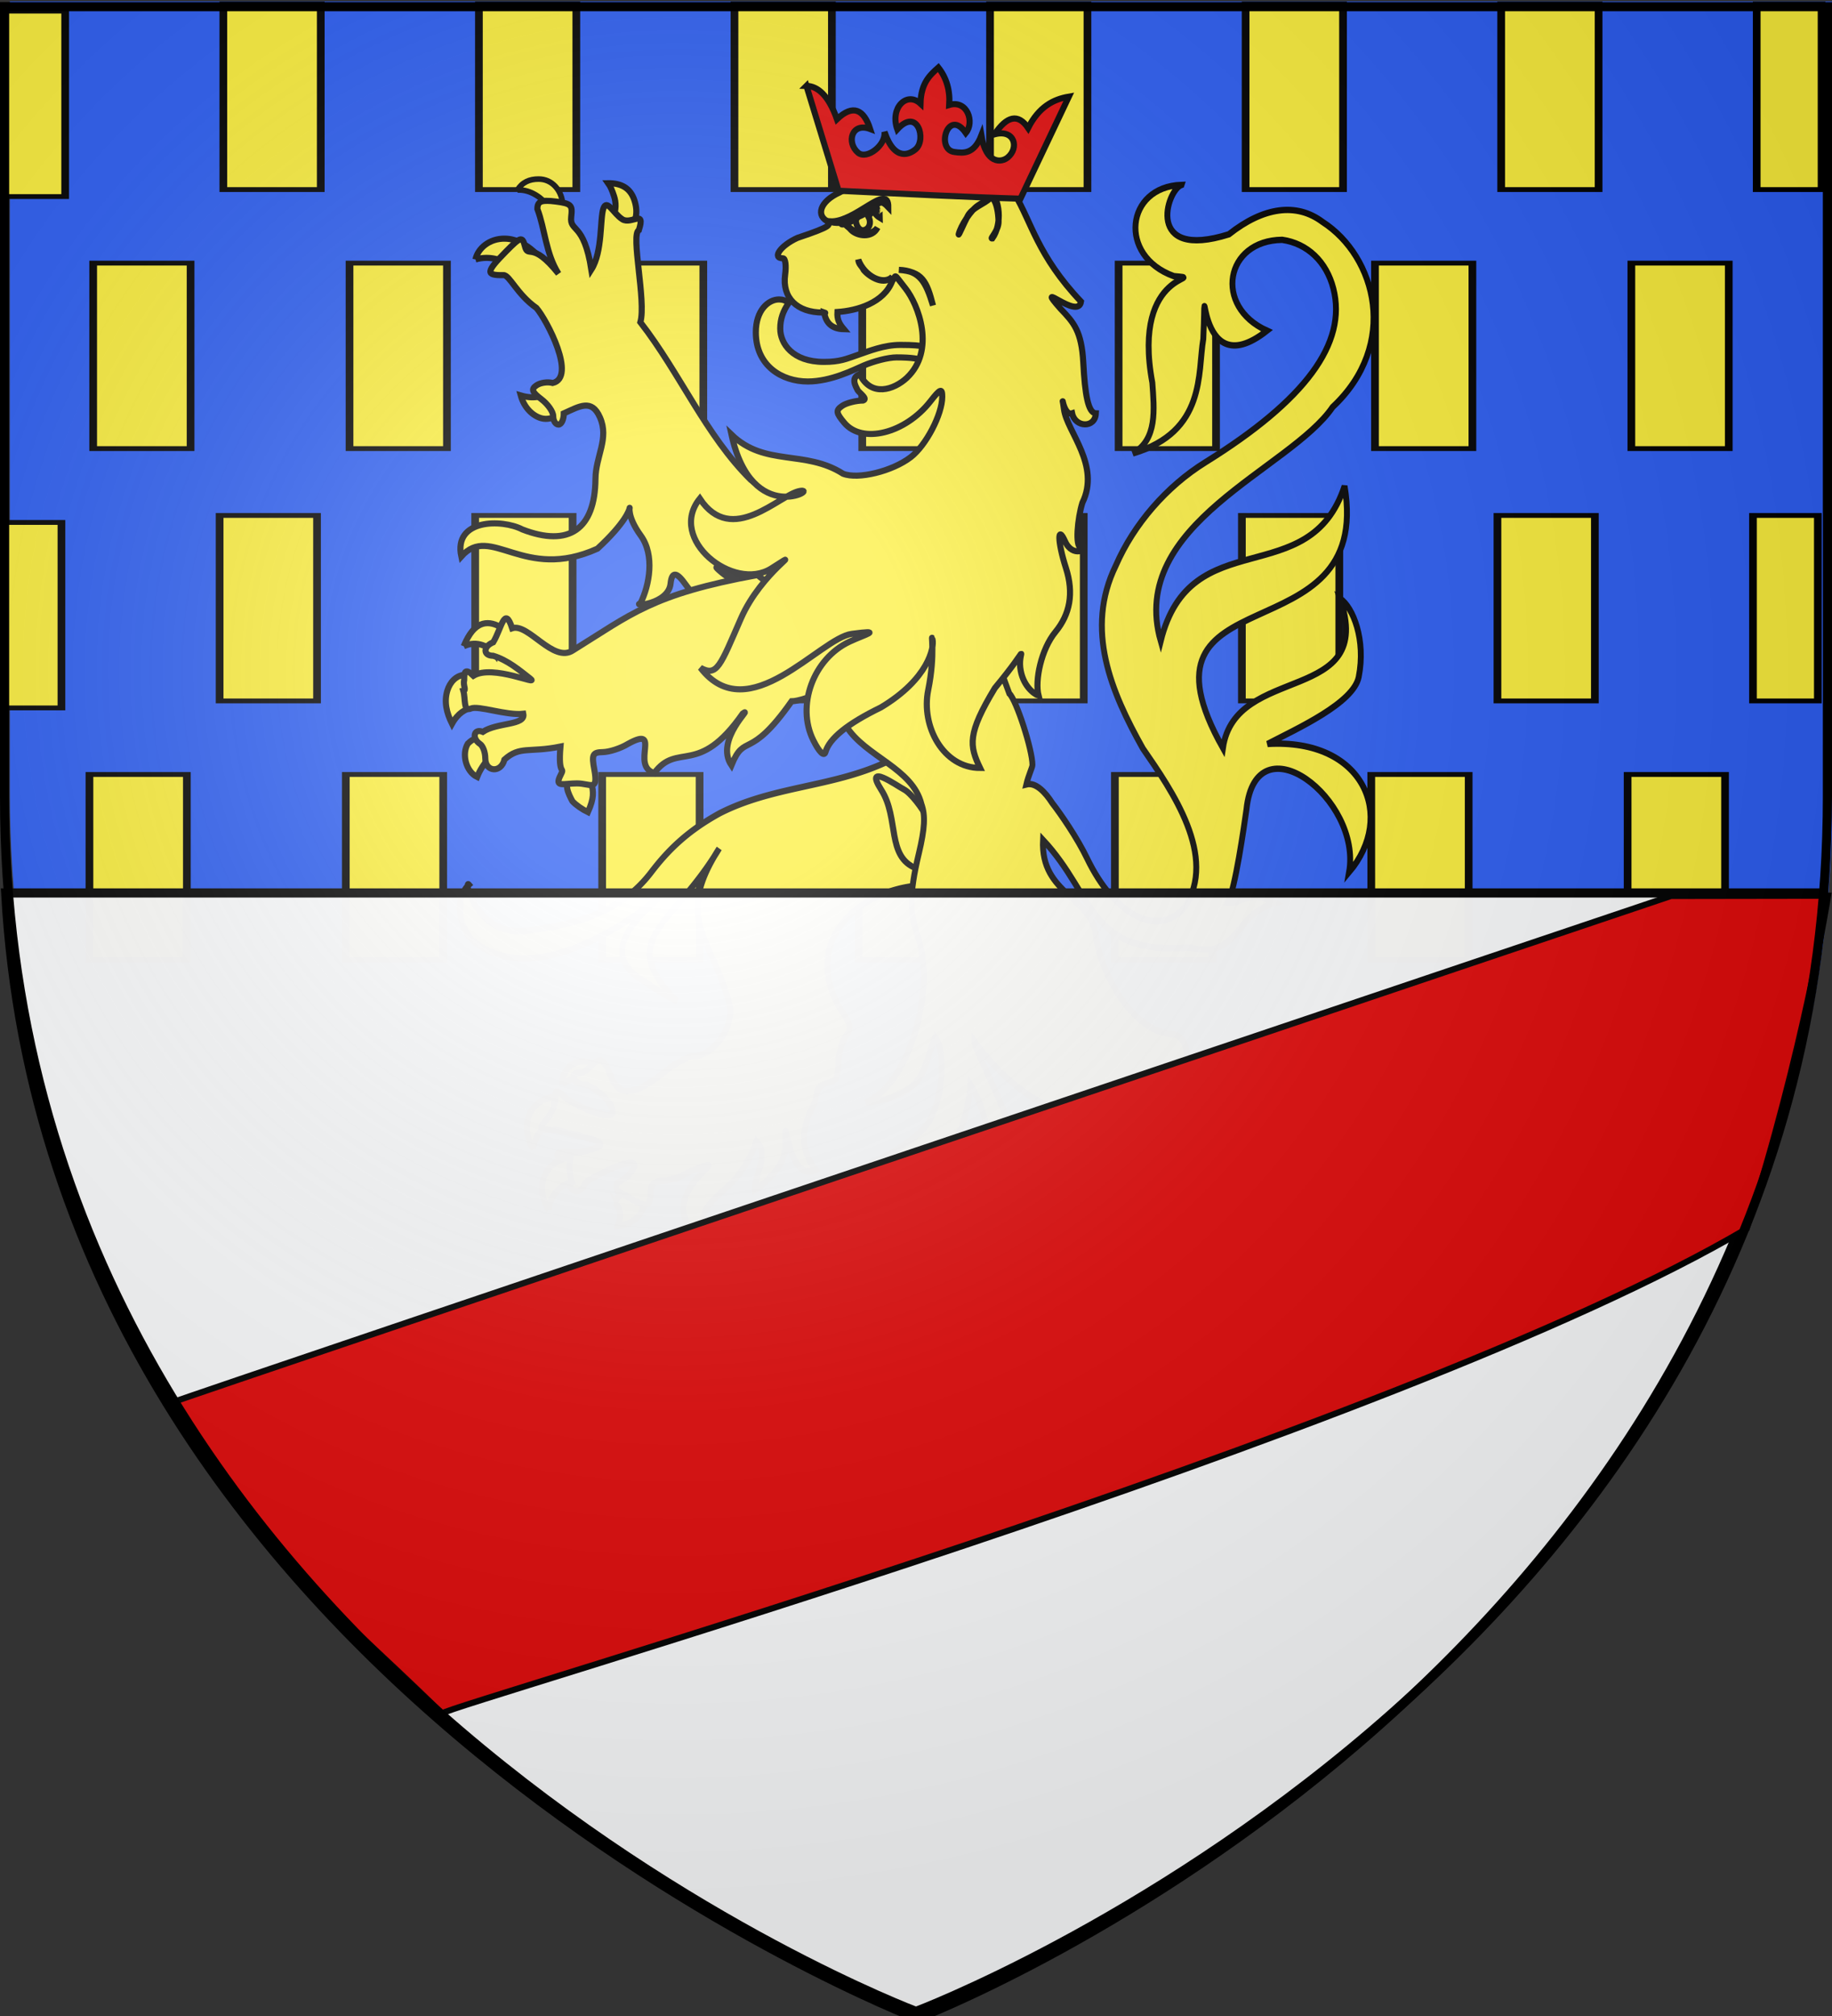 <svg xmlns="http://www.w3.org/2000/svg" xmlns:xlink="http://www.w3.org/1999/xlink" width="600" height="660" version="1.0"><rect width="100%" height="100%" fill="#333333" stroke="none"/><desc>Flag of Canton of Valais (Wallis)</desc><defs><radialGradient xlink:href="#b" id="d" cx="221.445" cy="226.331" r="300" fx="221.445" fy="226.331" gradientTransform="matrix(1.353 0 0 1.349 -77.63 -85.747)" gradientUnits="userSpaceOnUse"/><linearGradient id="b"><stop offset="0" style="stop-color:white;stop-opacity:.314"/><stop offset=".19" style="stop-color:white;stop-opacity:.251"/><stop offset=".6" style="stop-color:#6b6b6b;stop-opacity:.125"/><stop offset="1" style="stop-color:black;stop-opacity:.125"/></linearGradient></defs><g style="display:inline"><path d="M301.726 656.774s298.5-112.32 298.5-397.772V.45h-597v258.552c0 285.451 298.5 397.772 298.5 397.772" style="fill:#2b5df2;fill-opacity:1;fill-rule:evenodd;stroke:none;stroke-width:1px;stroke-linecap:butt;stroke-linejoin:miter;stroke-opacity:1"/></g><g style="stroke:#000;stroke-opacity:1;stroke-width:2.531"><g style="stroke:#000;stroke-opacity:1;stroke-width:2.531"><path d="M31.123 36.661h32v97h-32zM115.337 36.661h32v97h-32zM199.551 36.661h32v97h-32zM283.765 36.661h32v97h-32zM367.98 36.661h32v97h-32zM452.194 36.661h32v97h-32zM536.408 36.661h32v97h-32z" style="fill:#fcef3c;fill-opacity:1;stroke:#000;stroke-width:2.531;stroke-miterlimit:4;stroke-dasharray:none;stroke-opacity:1" transform="matrix(.997 0 0 .626 -1.734 230.598)"/></g><path d="M74.799 108.06h32v97h-32zM158.752 108.06h32v97h-32zM242.705 108.06h32v97h-32zM326.657 108.06h32v97h-32zM410.61 108.06h32v97h-32zM578.5 108.063v97h21.313v-97zM494.563 108.06h32v97h-32zM2.813 111.719v97h20.03v-97z" style="fill:#fcef3c;fill-opacity:1;stroke:#000;stroke-width:2.531;stroke-miterlimit:4;stroke-dasharray:none;stroke-opacity:1" transform="matrix(.997 0 0 .626 -2.647 101.101)"/></g><g style="stroke:#000;stroke-width:2.531;stroke-opacity:1"><g style="stroke:#000;stroke-width:2.531;stroke-opacity:1"><path d="M31.123 36.661h32v97h-32zM115.337 36.661h32v97h-32zM199.551 36.661h32v97h-32zM283.765 36.661h32v97h-32zM367.98 36.661h32v97h-32zM452.194 36.661h32v97h-32zM536.408 36.661h32v97h-32z" style="fill:#fcef3c;fill-opacity:1;stroke:#000;stroke-width:2.531;stroke-miterlimit:4;stroke-dasharray:none;stroke-opacity:1" transform="matrix(.997 0 0 .626 -.514 63.193)"/></g><path d="M74.799 108.06h32v97h-32zM158.752 108.06h32v97h-32zM242.705 108.06h32v97h-32zM326.657 108.06h32v97h-32zM410.61 108.06h32v97h-32zM578.5 108.063v97h21.313v-97zM494.563 108.06h32v97h-32zM2.813 111.719v97h20.03v-97z" style="fill:#fcef3c;fill-opacity:1;stroke:#000;stroke-width:2.531;stroke-miterlimit:4;stroke-dasharray:none;stroke-opacity:1" transform="matrix(.997 0 0 .626 -1.427 -66.304)"/></g><g style="fill:#fcef3c;fill-opacity:1;stroke:#000;stroke-width:1.114;stroke-miterlimit:4;stroke-dasharray:none;stroke-opacity:1;display:inline"><path d="M248.016 281.579c-.062-.507-.018-1.292.676-2.324 1.519-2.259 4.486-2.025 6.672-.796-.576.585-1.435 1.807-1.578 2.72-1.914-1.305-3.906-.82-5.77.4M242.559 292.915c-1.076-1.353-2.022-4.533-.295-6.83 1.27-1.692 2.992-2.203 4.422-2.386-.48 1.956-.085 3.197.25 4.329-2.3.484-4.269 2.647-4.377 4.887M260.752 300.11c-1.684 0-2.763 2.246-2.767 2.228.914 1.01 1.343 1.93.629 4.1 2.405-.076 5.02-2.054 4.774-4.1 0 0-.937-2.229-2.636-2.229" style="fill:#fcef3c;fill-opacity:1;stroke:#000;stroke-width:1.114;stroke-miterlimit:4;stroke-dasharray:none;stroke-opacity:1" transform="matrix(1.73 0 0 1.862 -244.928 -169.292)"/><path d="M314.477 222.976c-1.174.076-2.736.71-5.407 2.063-10.17 4.308-21.139 4.106-31.187 8.843-6.28 3.192-9.932 6.637-13.016 10.39-5.777 7.028-13.891 9.116-23.191 10.244-9.895 1.447-12.42-9.207-11.324-8.04-2.624 2.177-2.093 7.592.968 10 15.645 11.474 42.902-14.93 32.657-5.656-6.484 5.87-5.853 9.908 0 12.875 1.457 1.114 5.456 3.155 5.718 3.25-11.674-11.062-.89-12.938 8.032-26.844-8.806 12.732-1.123 15.87 2 27.594.72 4.345-3.424 8.906-6.782 8.906-1.027 0-3.652 1.334-5.812 2.969s-4.676 2.985-5.594 3c-5.408 1.73-4.047-7.813-7.844-4.469-.68.82-1.866 1.5-2.656 1.5s-1.152.45-.812 1 1.235 1 2 1 2.566 1.078 4 2.406c5.123 5.852-5.405 1.628-7.75-.187-1.585-1.383-1.75-1.373-1.75.281 0 1.005-.771 2.644-1.688 3.656-1.588 1.755-1.506 1.866 1.75 1.813 6.896 1.655 12.74 2.458 4.156 4-4.338-.285-4.642-.082-2.843 1.906.933 1.031 1.566 2.438 1.406 3.125-.486 2.082 2.3 2.358 2.844.281 3.09-2.058 12.726-6.024 8.093-1.218-.902.932-2.28.945-2.218 1.906.062.96 1.07 1.169 2.468 1.937 3.013 1.656 4.032 1.882 4.032-.968 0-1.336.701-1.976 2.25-2 1.237-.02 3.375-.652 4.75-1.438 12.41-4.724-9.055 3.86 3.125 12.094-2.037-9.058 5.803-6.66 9.937-17.594 2.445 2.409-.331 5.768-.312 8.5 2.251-1.252 5.599-4.283 5.75-7.25-.049-9.483.039 6.445 5.78 3.75-2.457-2.777-3.065-6.412-.75-10.781 1.362-2.045.242-3.667 2.688-4.406 1.793-.255 2.296-.99 2.344-3.5.034-1.744.666-3.89 1.406-4.782 1.152-1.387.996-2.098-1.062-4.843-7.454-12.045 3.627-20.938 15.125-21.688 5.026 0 5.208-.094 3.625-1.844-2.06-2.276-2.125-4.011-.156-6.187 1.824-2.016.252-5.248-3.125-10.719-1.961-3.176-2.453-2.43-2.5-3.25s1.586.052 2.312-.031c2.115-.242 2.19-.12.406-1.156a3.1 3.1 0 0 0-1.843-.438z" style="fill:#fcef3c;fill-opacity:1;stroke:#000;stroke-width:1.114;stroke-miterlimit:4;stroke-dasharray:none;stroke-opacity:1" transform="matrix(1.73 0 0 1.862 -244.928 -169.292)"/><path d="M245.464 303.624c-1.076-1.353-2.022-4.533-.296-6.83 1.272-1.692 2.993-2.203 4.423-2.386-.48 1.956-.085 3.196.25 4.328-2.3.484-4.269 2.648-4.377 4.888" style="fill:#fcef3c;fill-opacity:1;stroke:#000;stroke-width:1.114;stroke-miterlimit:4;stroke-dasharray:none;stroke-opacity:1" transform="matrix(1.73 0 0 1.862 -244.928 -169.292)"/></g><path d="M155.724 84.93c.8-3.665 4.585-6.882 9.629-6.802 4.048.063 7.204 2.258 9.098 3.864-3.88.839-6.291 3.035-7.276 5.05-2.652-1.999-6.704-3.425-11.451-2.112M180.684 128.034c1.179 1.957 1.794 3.173 5.399 5.148-1.246 1.545-5.053 4.779-8.784 3.746-2.849-.788-5.622-3.435-6.745-7.462 4.954 1.439 7.804.013 10.13-1.432M201.11 64.233c-.585-1.771-1.11-3.103-1.922-4.246 4.196-.038 7.234 1.486 8.582 5.568 1.309 3.965.448 6.849-1.166 8.87-2.265-1.993-3.827-2.901-5.908-3.277 1.185-2.337 1.09-4.87.414-6.915" style="fill:#fcef3c;fill-opacity:1;stroke:#000;stroke-width:2;stroke-miterlimit:4;stroke-dasharray:none;stroke-opacity:1;display:inline"/><path d="M169.462 62.204c1.583-2.546 3.926-3.58 6.947-3.58 4.53 0 7.327 3.773 7.779 7.447-2.105.098-3.407.523-4.725 1.316-1.71-2.266-5.497-5.448-10-5.183" style="fill:#fcef3c;fill-opacity:1;stroke:#000;stroke-width:1.843;stroke-miterlimit:4;stroke-dasharray:none;stroke-opacity:1;display:inline"/><path d="M179.024 65.747c-2.362.015-3.027.799-3.027 2.676 2.5 6.554 2.718 14.554 6.918 21.18-8.854-11.08-9.928-4.72-11.026-9.077-.81-3.213-1.384-3.047-6.216 1.862-6.468 6.572-6.772 7.822-.756 7.68 1.966-.046 4.405 6.298 10.773 10.75 3.463 4.024 13.188 22.706 5.334 24.57-1.623-.457-4.003-.113-5.297.756-1.856 1.247-1.502 2.212 1.567 4.539 2.14 1.623 3.892 4.108 3.892 5.586s.778 2.734 1.73 2.734c.95 0 1.73-1.65 1.73-3.665 5.206-2.346 9.13-4.852 11.836 1.28 3.105 7.032-1.393 12.621-1.46 20.19-.143 16.451-8.674 22.436-23.944 16.525-6.75-3.502-22.612-3.42-19.998 8.845 9.71-10.887 20.305 8.409 44.59-2.554 18.482-17.023 4.932-17.056 14.19-4.29 4.66 6.428 2.82 16.296-.065 22.1-3.152 1.28 9.113.43 9.82-6.354.453-4.34 2.187-3.646 5.027.408 2.678 3.821 3.201 3.176 10.216 1.687 4.292-.911 7.243-.77 7.405-2.386.162-1.614-.894 1.157-6.756-4.073-7.586-6.766 36.407 24.341 40.963-1.96 2.75-15.978-5.705-21.564-25.505-24.864-.216-1.323.333 1.431-5.08-2.793-14.747-14.563-23.097-34.791-36.16-51.611 1.964-6.764-3.254-28.92-.487-30.14 2.247-7.073-2.459-1.685-5.405-3.55s-5.055-6.84-6.216-3.55c-1.16 3.29-.221 14.167-3.946 20.017-2.453-15.717-7.168-12.159-6.594-17.282.42-3.742.191-4.341-5.08-5.004-1.2-.15-2.186-.238-2.973-.232zM288.641 258.608c5.958 9.316 1.56 21.883 11.504 25.707 4.206 1.618 4.543-6.478 3.494-16.504-1.358-3.058-5.393-8.248-7.553-9.341-2.161-1.094-13.403-9.179-7.445.138zM302.685 113.413c-1.592-.274-3.467-.495-7.8-.495-5.361 0-10.255 2.017-13.98 3.295-3.734 1.281-5.821 2.268-11.073 2.268-10.283 0-14.295-6.03-14.295-10.89 0-3.193.943-5.758 2.75-8.398-.849-.824-2.018-1.161-3.14-1.161-3.537 0-7.603 3.572-7.603 10.748 0 11.014 8.561 16.111 16.993 16.111 7.725 0 15.092-3.857 18.373-5.246 3.291-1.376 7.892-2.64 10.764-2.64 5.147 0 7.02.454 9.306 1.094.042-.289.094-.837.094-1.308 0-1.475-.173-2.458-.389-3.378M152.226 220.912c-2.83.177-4.864 2.415-5.704 5.144-1.137 3.696-.284 7.258 1.513 10.893 2.056-3.68 4.503-4.716 5.91-5.105 1.695-2.537 1.944-8.857-1.719-10.932M151.877 211.576c.39-.969 1.05-2.498 2.053-3.977 3.519-5.192 8.046-4.053 11.91-.983-2.014 2.675-3.08 5.18-3.581 7.722-1.838-2.601-5.998-4.851-10.382-2.762M158.3 242.156c-2.434-1.347-4.401.649-5.091 1.305-2.054 3.392-.615 9.12 3.058 10.908.896-2.334 2.427-4.576 3.787-5.953.48-2.88-.001-5.29-1.753-6.26M187.489 254.334c-3.356 1.83-1.22 5.702-.023 7.96 1.095 1.22 3.296 2.725 5.084 3.59 2.082-4.706 1.837-6.652 1.144-9.417-2.12-2.477-4.238-3.206-6.205-2.133" style="fill:#fcef3c;fill-opacity:1;stroke:#000;stroke-width:2;stroke-miterlimit:4;stroke-dasharray:none;stroke-opacity:1;display:inline"/><g style="fill:#fcef3c;fill-opacity:1;stroke:#000;stroke-width:1.114;stroke-miterlimit:4;stroke-dasharray:none;stroke-opacity:1;display:inline"><path d="M482.313 61.563c-10.59.332-12.069 12.507-1.459 16.041 6.922.65-8.097-1.48-4.063 18.74.357 4.669.99 10-3.697 12.437 13.927-3.82 12.248-14.247 13.344-20.125.779-16.62-2.18 8.977 12.057-1.459-10.158-4.271-7.943-15.874 2.88-15.978 4.77.64 8.38 3.824 9.688 8.562 2.657 9.624-5.292 19.636-24.25 30.563-7.329 4.224-13.532 10.879-16.938 18.156-5.897 11.219-.892 22.19 5.125 32.156 5.514 7.415 14.227 19.015 7.906 27.938-5.03 5.354-13.186 1.559-18.469-8.625-1.836-3.54-4.958-7.776-6.593-9.719-1.321-1.923-3.142-3.704-4.906-3.281.39-1.554 1.156-3.01 1.156-3.406 0-2.688-3.065-11.476-4.375-12.563-5.05-12.264-1.618-10.872-14.085-14.823-1.853.447-8.818 8.342-12.821 10.199-2.305 1.07-2.397 9.435-3.938 10.405 3.631 5.332 12.55 7.338 14.219 13.688.754 1.983.622 4.245-.5 8.625-1.916 7.476-1.755 10.565 0 15.187 3.106 9.792-2.146 25.545-10 28.594 12.197-1.1 10.81-7.213 13.094-11.469 2.195 2.837 1.378 11.282-1.47 15.281-6.831 8.054-25.765 9.267-19.043 22.216l3.7 5.472c.488-24.31 21.473-11.454 23.469-34.656 6.88 10.138 1.263 23.714 2.781 19.187 3.604-4.005 6.133-8.872 3.097-15.545-3.035-6.674-5.119-10.24-5.097-11.205 2.195 2.926 7.726 8.739 13.063 10.875 5.243 1.571 9.345 6.408 10.875 12.781 1.505 6.276.716 11.084-2.25 13.782-2.849 2.59-7.368 3.435-8.844 1.656-3.616-2.742-1.968.14-2.98 2.09-1.147 1.381 1.093 5.203 2.386 3.91.347-.347 2.211-.726 4.156-.844s4.463-1.005 5.563-2c3.13-2.833 2.326-.223-.875 2.844-1.573 1.507-4.161 2.893-5.75 3.063-1.59.169-2.706.698-2.469 1.187s.898 2.144 1.469 3.656c1.29 3.418 2.37 3.503 3.187.25.345-1.375 1.352-2.5 2.219-2.5s2.633-.991 3.906-2.187c1.885-1.77 2.313-1.867 2.313-.563 0 .881-1.238 2.56-2.75 3.75-3.394 2.67-3.436 3.273-.25 3.5 1.375.098 3.175.338 4 .563.958.261 1.522-.286 1.562-1.563.08-2.54 3.161-8.5 4.406-8.5.52 0 .702.606.407 1.375-.78 2.03 1.173 2.843 2.625 1.094.68-.819 1.837-1.469 2.562-1.469 2.211 0 2.83-2.225 1-3.562-1.59-1.163-1.605-1.511-.156-4.313.864-1.67 1.473-4.097 1.656-5.344.284-1.924-.226-2.273.063-2.28.289-.009.338 1.268 1.094 2.25 1.882 2.445 2.58 2.847 3.78-.313 1.476-3.881 1.26-4.871-2-8.281-1.65-1.727-2.997-3.714-2.968-4.407 2.228 1.42 7.937 2.806 11.7 2.729-11.1-10.588-3.712-2.71 2.95-10.501s3.957-14.11 10.455-12.208c-8.101-9.049-8.722 15.231-25.136 4.293-1.32-2.33-.143-5.253-3.313-6.094-6.026-.01-12.749-7.716-14.625-16.812-.428-7.374-10.563-7.57-10.062-17.344 10.077 10.045 8.474 20.332 27.776 18.92 9.36 2.2 8.222-5.803 16.208-7.858-4.923-2.521-6.366.296-8.984-.031 1.4-2.516 3.037-13.267 3.521-16.404 1.79-16.017 21.88-1.848 19.425 11.06 8.894-9.762 2.949-23.578-15.432-22.549 5.655-2.732 16.282-7.19 17.256-11.782 1.386-6.53-1.087-12.264-3.532-13.783 6.91 18.761-19.85 11.29-22.175 26.286-19.063-31.426 28.568-15.398 23.03-46.078-6.643 18.844-29.198 6.17-34.812 27.281-6.346-20.65 24.52-30.2 32.55-41.16 12.62-10.956 8.262-26.487-1.925-32.558-4.933-3.424-11.154-2.632-17.719 2.187-15.934 4.664-11.797-7.756-8.969-8.687z" style="fill:#fcef3c;fill-opacity:1;stroke:#000;stroke-width:1.114;stroke-miterlimit:4;stroke-dasharray:none;stroke-opacity:1" transform="matrix(1.73 0 0 1.862 -447.448 -54.1)"/><path d="M454.927 250.409c-.437-.244-1.265-.426-2.005-.426-3.598 0-4.058 3.469-1.769 8.06.512-1.23 1.32-1.665 2.219-1.924-.947-2.165-.185-4.845 1.555-5.71M456.118 260.859a5.4 5.4 0 0 0-1.726.659c-.854.905-1.526 2.073-1.526 4.43 0 1.86.91 3.44 1.963 3.77 1.41-2.686 2.912-4.093 3.675-4.671.722-2.325-.153-4.584-2.386-4.188M465.635 266.71c1.55-.23 3.042.406 4.672 1.633-.404 2.036-.458 3.995.136 5.76-3.317-.894-5.698-2.401-6.921-4.121-.354-1.333.067-2.969 2.113-3.272M478.34 260.193c.374.856.524 1.833-.233 4.188 1.15.634 4.376.261 5.75-1.423.287-.354.86-1.327.916-2.336-.155-.856-.876-1.784-1.474-2.272-.771-.628-3.296-.527-4.96 1.843" style="fill:#fcef3c;fill-opacity:1;stroke:#000;stroke-width:1.114;stroke-miterlimit:4;stroke-dasharray:none;stroke-opacity:1" transform="matrix(1.73 0 0 1.862 -447.448 -54.1)"/></g><path d="M248.11 188.252c-34.626 6.308-41.403 12.875-60.417 24.636-6.459 4.384-14.664-8.994-19.955-7.208-2.479-7.643-3.467.036-6.205 4.59-3.358 1.387-3.358 4.422 0 4.422 4.67 1.398 8.605 4.702 12.107 7.448 3.398 2.664-12.233-4.774-18.593-.908-2.748-2.645-3.027-1.304-3.027 1.373-.45 1.924.856 3.361-.27 3.55.755 2.568-.033 6.923 2.432 5.818 2.464-1.104 11.62 2.335 17.203 1.706.815 3.88-8.513 2.75-13.258 5.917-2.944-1.217-3.707 2.1-.918 3.956.95.633 1.73 2.726 1.73 4.713 0 4.528 5.184 4.874 6.269.408 5.123-4.584 7.963-2.161 18.348-4.256-.877 10.09 1.638 6.22.03 9.376-2.128 4.174.97 2.658 5.404 2.677s6.982 2.834 5.676-4.422c-.93-5.002-.61-5.761 2.756-5.82 2.117-.035 5.838-1.212 8.216-2.676 11.372-6.296.728 7.065 8.63 9.546 7.726-10.41 14.344 1.459 28.989-19.496 3.83-2.741-9.347 8.568-3.711 16.934 4.506-10.939 5.681-1.035 19.71-20.948 3.823 0 19.346-5.66 20.986-13.883l13.36-22.016c-2.07-17.759-29.111 9.236-45.491-5.437z" style="fill:#fcef3c;fill-opacity:1;stroke:#000;stroke-width:2;stroke-miterlimit:4;stroke-dasharray:none;stroke-opacity:1;display:inline"/><path d="M295.026 53.144c-3.722.069-5.793.771-8 2.328-3.984 2.814-7.826 5.333-12.107 7.564-6.35 2.856-8.037 7.76-3.297 9.717-.638 1.013 1.675 1.08-10.432 5.12-5.511 2.48-8.508 6.692-4.757 6.692.787 0 1.108 2.382.703 5.353-1.033 7.574 3.908 12.427 12.378 12.394.05 0 .262.02.432.058-.003-.02.003-.039 0-.058.646.23.344.135 0 .058.495 3.101 2.285 5.318 6.432 5.411-1.544-1.83-2.26-3.22-2.108-5.644 6.477-.426 15.24-3.005 17.945-10.124 1.482-2 .185-2.82 4.324 2.386 4.235 5.326 10.013 20.29.432 29.326-4.177 3.857-11.657 6.426-15.404-1.222-3.133 1.196-1.255 4.015-.649 5.295.714.982 3.333 2.747 1.784 3.316-2.378.032-5.475.8-6.864 1.746-2.162 1.472-2.059 2.301.702 5.586 5.882 6.996 19.931 3.473 28.16-7.04 3.272-4.18 3.885-4.414 3.892-1.514.014 5.733-5.32 15.948-10.323 19.784-6.03 4.621-17.246 7.369-22.161 5.411-12.43-7.934-25.59-2.232-36.538-12.8 6.747 30.58 29.11 17.247 22.377 18.444s-22.226 18.405-32.755 2.502c-10.705 13.26 11.02 30.657 23.404 22.868 12.215-7.684-3.158.892-9.945 16.408s-7.781 19.112-13.243 16.118c15.662 20.358 39.077-9.73 49.565-11.114 10.487-1.383 4.568.065-.757 2.56-11.85 5.555-17.502 20.97-11.837 32.294 1.927 3.852 3.507 5.414 3.945 3.898 1.32-4.558 7.15-9.288 18.161-14.663 15.635-9.337 17.552-19.735 16.918-22.285-.646-2.6 1.008 4.745-1.405 16.583-2.424 11.887 4.97 25.514 16.986 25.514-3.506-7.283-4.203-11.183 4.85-26.154 12.282-14.8 7.63-12.638 8.304-6.743s4.483 8.693 6.004 9.255c-1.266-5.002.837-15.188 5.529-20.899s6.134-12.564 3.405-21.005-2.804-14.326-.27-8.67 7.88 2.37 5.244 2.106c-2.007-.201-1.136-9.595.431-14.674 6.033-12.326-5.041-23.338-6-30.548s-.41 2.242 2.649 1.222c.977 4.689 7.562 4.966 7.775.008-2.542-.087-3.574-6.247-4.117-16.583-.542-10.337-3.157-13.168-7.442-17.639-9.034-10.248 5.804 3.975 6.696-2.357-14.251-15.012-16.33-26.315-21.668-35.057-8.501-11.494-24.604-10.297-37.348-10.532z" style="fill:#fcef3c;fill-opacity:1;stroke:#000;stroke-width:2;stroke-miterlimit:4;stroke-dasharray:none;stroke-opacity:1;display:inline"/><path d="M286.265 67.025c-8.648 6.898-10.448 2.799-10.753 6.205.068.353.59.316 1.294.094.258.674 1.127.955 1.888 1.927 1.976 2.08 6.935 2.858 8.7-.729-1.935 2.852-7.438 2.683-10.291-1.292 2.01-.717 4.22-2.127 3.528-1.731-.898.514.319 4.878 2.835 3.67 1.692-.814 1.739-2.877.957-4.218 1.916-3.074 1.59-.95 3.67.306 0 0-.063-2.027-.042-2.02-.751-.09-1.09-2.21-1.786-2.212zM324.012 62.286c3.53 2.68 4.288 11.112.973 15.789-1.016.152 2.16-2.489 2.05-5.706-.21-6.154-2.077-8.172-2.684-7.533-1.801 1.894-5.94 3.103-7.368 5.806s-3.237 7.03-2.977 5.97c.67-2.736 3.991-7.86 6.334-9.367 3.541-2.278 6.175-3.736 1.687-4.757-2.335-.532-4.215.794-2.855-.212 1.293-.955 3.172-.815 4.84.01zM305.565 100.012c-2.066-8.095-3.519-11.05-11.168-11.667 6.837.24 8.835 3.953 11.168 11.667z" style="fill:#fcef3c;fill-opacity:1;stroke:#000;stroke-width:2;stroke-miterlimit:4;stroke-dasharray:none;stroke-opacity:1;display:inline"/><path d="M279.156 71.717c9.156-2.947 7.909-7.971 11.781-3.872.02-8.45-10.834 5.134-19.143 4.62 1.005.808 5.647.739 7.362-.748zM282.917 88.459c2.068 2.393 6.798 5.105 9.384 2.103-2.887 3.054-9.223-.163-11.201-5.552.153 1.637 1.035 1.9 1.817 3.449z" style="fill:#fcef3c;fill-opacity:1;stroke:#000;stroke-width:2;stroke-miterlimit:4;stroke-dasharray:none;stroke-opacity:1;display:inline"/><path d="m264.12 28.115 10.52 34.328c19.806.965 42.124 2.09 59.569 2.608l15.845-33.41c-5.093.866-9.785 3.312-13.33 10.26-3.266-4.816-6.942-3.965-10.99 2.06 6.625-1.747 8.095 4.49 4.293 7.603-2.143 1.754-7.09 2.151-8.619-7.2-2.403 6.159-5.83 5.8-8.728 5.408-6.387-.656-2.178-14.65 3.643-6.247 2.934-3.546.49-10.926-5.436-9.165.318-4.807-.907-8.874-3.565-12.252-2.848 2.549-5.689 5.11-5.847 11.816-4.448-4.113-10.076 1.315-7.6 8.41 6.736-7.3 9.557 3.39 6.075 6.462-1.817 1.602-6.905 4.382-10.274-5.663.61 4.297-5.807 9.31-8.672 6.844-3.87-3.331-2.074-10.03 3.985-7.752-2.077-6.415-5.619-8.2-10.873-3.203-2.778-7.824-6.286-10.814-9.995-10.907z" style="fill:#e20909;fill-opacity:1;fill-rule:evenodd;stroke:#000;stroke-width:2;stroke-linecap:butt;stroke-linejoin:miter;stroke-miterlimit:4;stroke-dasharray:none;stroke-opacity:1"/><path d="M1.863 292.334c14.373 259.05 298.5 368.435 298.5 368.435S569.57 558.173 597.137 292.334z" style="fill:#fff;fill-opacity:.989;fill-rule:evenodd;stroke:#000;stroke-width:3;stroke-linecap:butt;stroke-linejoin:miter;stroke-miterlimit:4;stroke-dasharray:none;stroke-opacity:1;display:inline"/><path d="M56.433 459.12c2.806-1.395 490.837-165.796 490.837-165.796l51.45-.082s-8.137 51.59-26.674 109.022c-113.479 66.926-426.039 156.231-427.243 158.68C100.388 517.8 93.45 517.2 56.433 459.12z" style="fill:#e20909;fill-opacity:1;fill-rule:evenodd;stroke:#000;stroke-width:2;stroke-linecap:butt;stroke-linejoin:miter;stroke-opacity:1"/><path d="M300 658.5s298.5-112.32 298.5-397.772V2.176H1.5v258.552C1.5 546.18 300 658.5 300 658.5" style="opacity:1;fill:url(#d)#000;fill-opacity:1;fill-rule:evenodd;stroke:none;stroke-width:1px;stroke-linecap:butt;stroke-linejoin:miter;stroke-opacity:1"/><path d="M300 658.5S1.5 546.18 1.5 260.728V2.176h597v258.552C598.5 546.18 300 658.5 300 658.5z" style="opacity:1;fill:none;fill-opacity:1;fill-rule:evenodd;stroke:#000;stroke-width:3;stroke-linecap:butt;stroke-linejoin:miter;stroke-miterlimit:4;stroke-dasharray:none;stroke-opacity:1"/></svg>